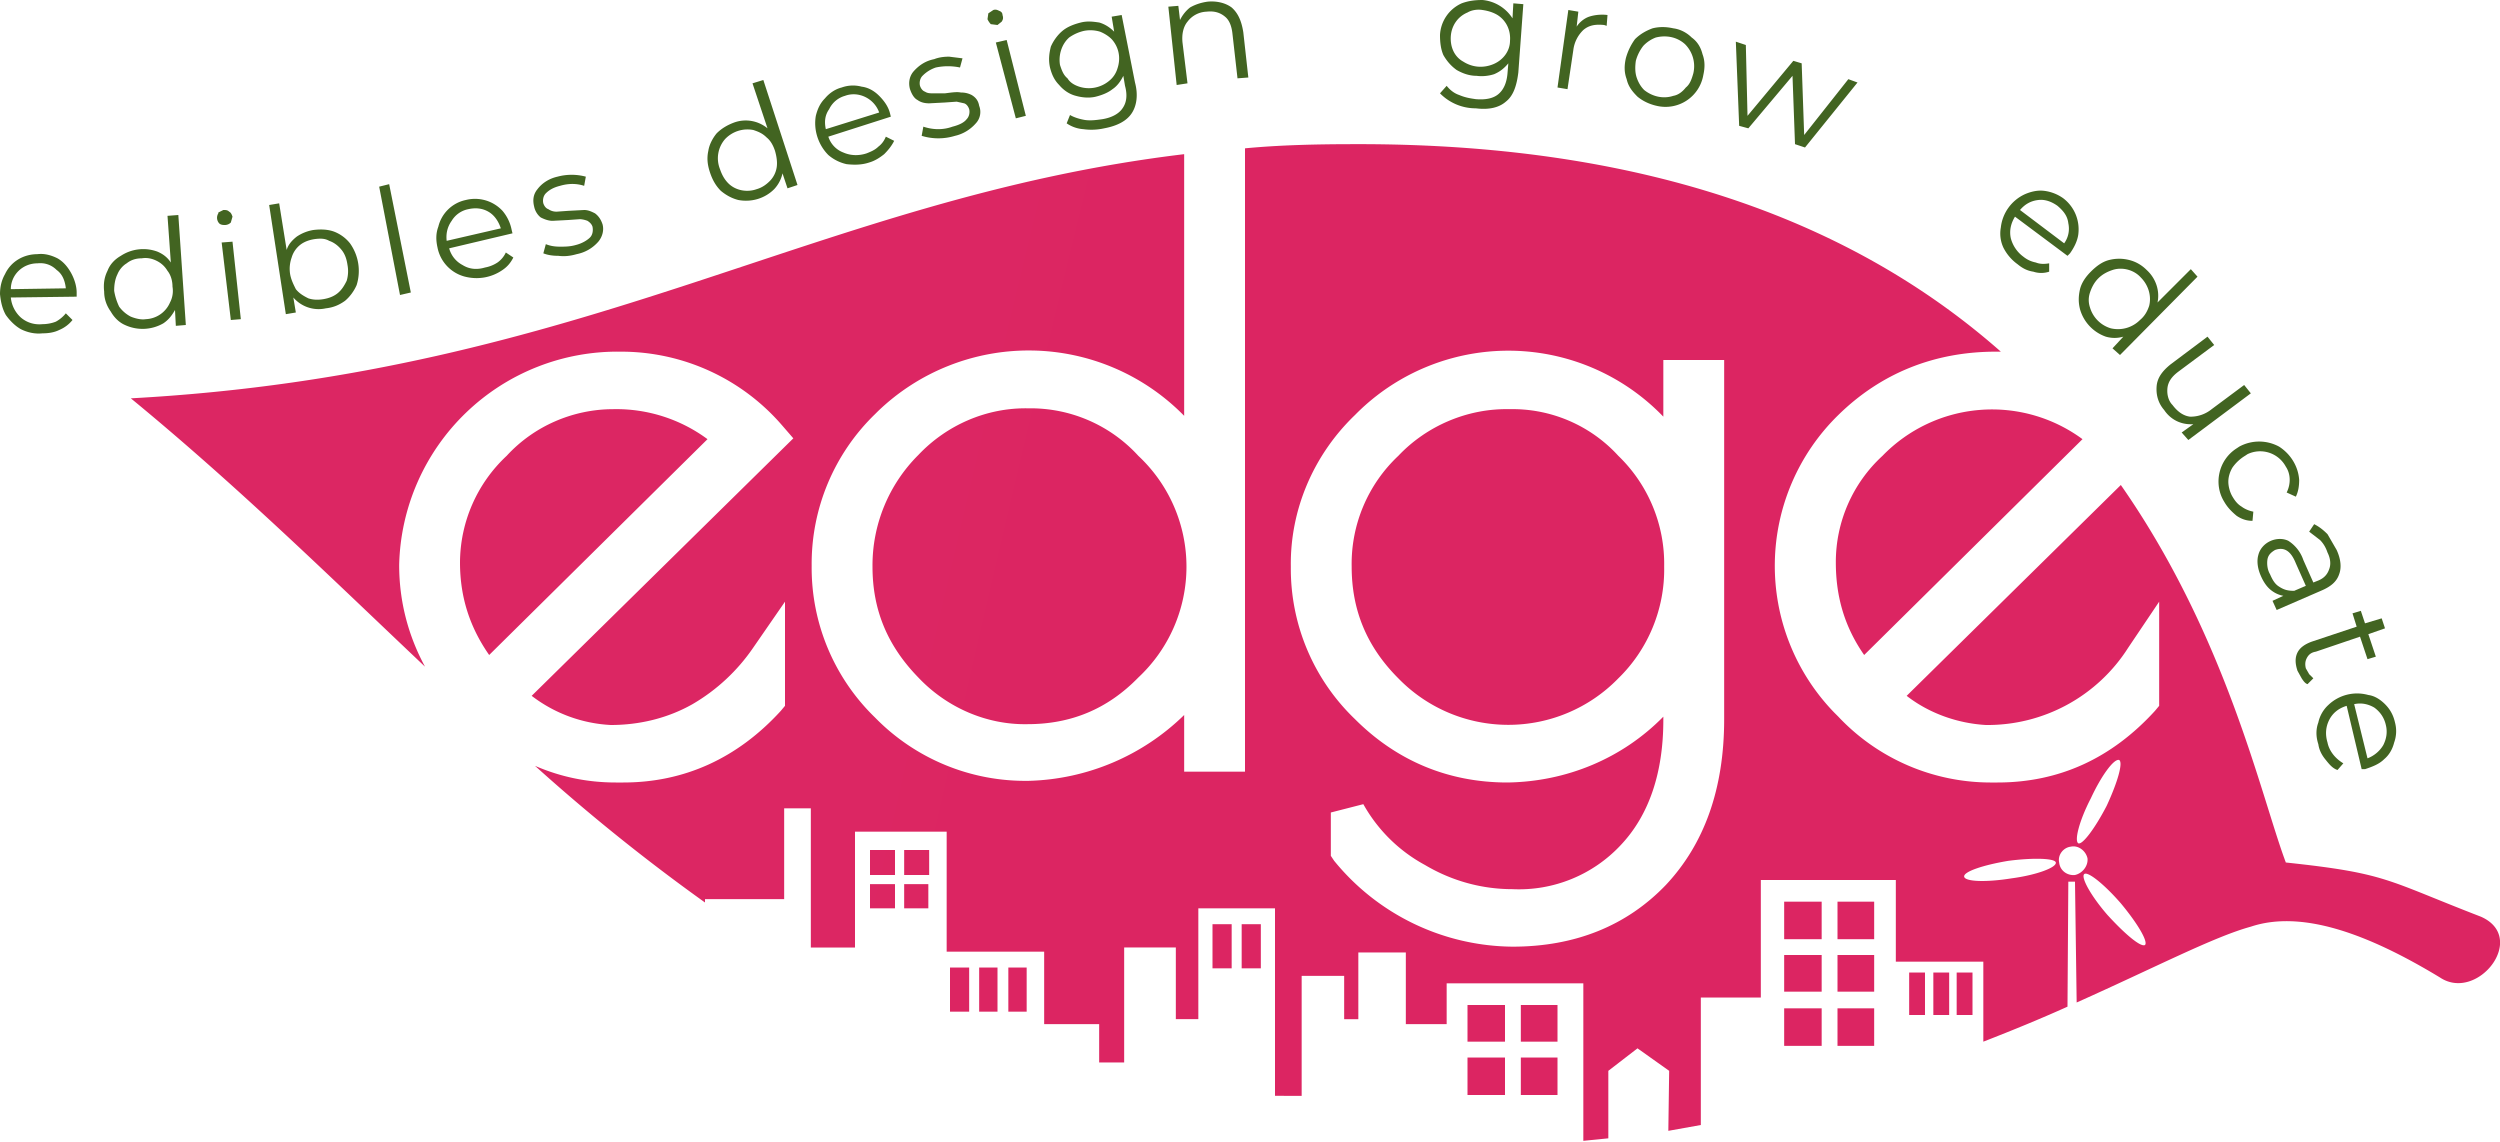 <svg viewBox="0 0 300 137" style="background-color:#ffffff00" xmlns="http://www.w3.org/2000/svg"><defs><radialGradient id="a" cx="8658.8%" cy="866%" r="13147.3%"><stop stop-color="#b90646" offset="0%"/><stop stop-color="#b90646" offset="1%"/><stop stop-color="#d91c5c" offset="20%"/><stop stop-color="#d91c5c" offset="60%"/><stop stop-color="#ef5b87" offset="99%"/><stop stop-color="#ef5b87" offset="100%"/></radialGradient></defs><path d="M147.8 110.9v5.3h-2.3v-5.3h2.3zm-26.8 5.2v5.3h2.2v-5.3H121zm28-5.2v5.3h2.3v-5.3H149zm69.6-2.7h-4.5v4.5h4.5v-4.5zm-4.5 10.8h4.5v-4.4h-4.5v4.4zm-31.6 12.4h4.4v-4.5h-4.4v4.5zm-65-15.3v5.3h2.2v-5.3h-2.2zm69.4 4.5h-4.4v4.4h4.4v-4.4zM104.4 109h3v-2.9h-3v2.9zm3-7h-3v3h3v-3zm4.1 0h-3v3h3v-3zm-3 7h2.9v-2.9h-2.9v2.9zm5.5 7.1v5.3h2.3v-5.3H114zm62.1 15.3h4.5v-4.5h-4.5v4.5zm0-6.4h4.5v-4.4h-4.5v4.4zm38 .5h4.5V121h-4.5v4.5zm20.7-8.8v5.1h1.9v-5.1h-1.9zm-2.8 0v5.1h1.9v-5.1H232zm-11.5 2.3h4.4v-4.4h-4.4v4.4zm4.4-10.8h-4.4v4.5h4.4v-4.5zm-4.4 17.3h4.4V121h-4.4v4.5zM123.4 49c-5-.1-9.8 2-13.2 5.6a18.7 18.7 0 0 0-5.5 13.4c0 5.2 1.8 9.5 5.5 13.3 3.4 3.6 8.2 5.7 13.1 5.6 5.2 0 9.6-1.8 13.3-5.6a18.2 18.2 0 0 0 0-26.6 17.5 17.5 0 0 0-13.2-5.7zm102.5 5.7a17.3 17.3 0 0 0-5.6 12.8c0 4.2 1.1 7.8 3.4 11.1l26.2-25.9a18.3 18.3 0 0 0-24 2zM73.6 49.1c-4.8 0-9.5 2-12.8 5.6a17.6 17.6 0 0 0-5.6 12.8c0 4.2 1.2 7.8 3.5 11.1l26.2-25.9a18.4 18.4 0 0 0-11.3-3.6zm107.5 0c-5-.1-9.9 2-13.3 5.6a17.8 17.8 0 0 0-5.6 13.3c0 5.2 1.8 9.6 5.6 13.4a18.4 18.4 0 0 0 26.4 0c3.6-3.5 5.6-8.4 5.5-13.4a18 18 0 0 0-5.5-13.3 17.2 17.2 0 0 0-13.1-5.6zm111.7 68.2c-8.9-5.4-16.7-8.1-22.7-6.1-4.4 1.2-11.5 4.9-20.9 9.1l-.2-14.5h-.8l-.1 15c-3.1 1.4-6.5 2.8-10.1 4.2v-9.6h-10.5v-9.8h-16.2v14.1h-7.2V135l-3.9.7.1-7.2-3.8-2.7-3.5 2.7v8.1l-3 .3V118h-16.4v4.9h-4.9v-8.6H163v8h-1.7v-5.2h-5.1v14.4H153V109h-9.2v13.3h-2.7v-8.6h-6.2v13.8h-3v-4.6h-6.6v-8.7h-11.7V99.8h-11v13.9h-5.3V97h-3.2v10.9h-9.5v.4a232.2 232.2 0 0 1-20.4-16.4c3 1.3 6.2 2 9.7 2h.9c7.3 0 13.7-2.9 18.9-8.6l.5-.6V72.2l-3.8 5.5a22.6 22.6 0 0 1-7.3 6.8c-3 1.7-6.4 2.5-9.8 2.5a17 17 0 0 1-9.5-3.5l31.4-30.9-1.3-1.5a25.5 25.5 0 0 0-19.4-8.9 26.2 26.2 0 0 0-26.6 25.6c0 4.4 1.1 8.5 3.1 12.2-11.1-10.5-22.4-21.6-35.3-32.2 54.9-3 82.3-24 126.4-29.3v31.4a26.1 26.1 0 0 0-36.8-.5l-.3.3a25 25 0 0 0-7.6 18.2 25 25 0 0 0 7.6 18.2 25.2 25.2 0 0 0 18.5 7.6 27.7 27.7 0 0 0 18.6-7.9v6.8h7.3V17.8c4.2-.4 8.6-.5 13.2-.5 37.2-.1 61.4 10.7 77.5 24.9h-.6c-7.4 0-13.8 2.6-18.9 7.6a25.3 25.3 0 0 0-.5 35.7l.5.5a25.1 25.1 0 0 0 18.2 7.9h.9c7.4 0 13.7-2.9 18.9-8.6l.5-.6V72.2l-3.7 5.5a20 20 0 0 1-17.1 9.3c-3.4-.2-6.8-1.4-9.5-3.5l25.7-25.3c12.7 18.2 16.8 37.3 19.8 45.3 12.2 1.3 12 2.1 23.4 6.5 5.7 2.5-.4 10.3-4.9 7.3zm-85.9-74.1h-7.3V50a25.8 25.8 0 0 0-37-.2c-5 4.8-7.8 11.4-7.7 18.2a25 25 0 0 0 7.7 18.3c5 5 11.2 7.6 18.3 7.6 7.1-.1 13.8-2.9 18.7-7.9v.4c0 6.3-1.7 11.4-5.1 15a16.7 16.7 0 0 1-13 5.3c-3.7 0-7.3-1-10.5-2.9a18.6 18.6 0 0 1-7.4-7.3l-3.9 1v5.2l.4.6a27.9 27.9 0 0 0 21.4 10.3c7.5 0 13.7-2.5 18.4-7.4 4.6-4.9 7-11.5 7-19.9V43.2zm42.5 58c.5.2 2-1.8 3.4-4.5 1.3-2.8 2-5.2 1.5-5.5-.6-.2-2.1 1.8-3.4 4.6-1.4 2.7-2 5.1-1.5 5.4zm-2.7 2.3c-.1-.5-2.6-.6-5.7-.2-3 .5-5.4 1.3-5.3 1.9.1.6 2.6.7 5.7.2 3-.4 5.4-1.3 5.3-1.9zm3.8-.5c-.2-.9-1.1-1.6-2-1.4-.9.1-1.6 1-1.4 1.9.1 1 1 1.6 1.9 1.5.9-.2 1.6-1.1 1.5-2zm4 5.4c-2-2.3-4-3.9-4.4-3.5-.4.4.8 2.6 2.8 4.9 2.1 2.3 4 3.9 4.5 3.6.4-.4-.9-2.6-2.9-5zm-25.4 8.3v5.1h1.9v-5.1h-1.9z" fill="url(#a)"/><path d="M6.9 31c-.8-.4-1.6-.6-2.4-.5-1.7 0-3.2.9-3.9 2.4-.4.7-.6 1.5-.6 2.4.1 1 .3 1.8.7 2.5.5.7 1.1 1.3 1.8 1.7.8.4 1.7.6 2.6.5.7 0 1.4-.1 2-.4a4 4 0 0 0 1.6-1.2l-.8-.8a4 4 0 0 1-1.2 1c-.5.2-1.1.3-1.6.3-1 .1-1.9-.2-2.6-.8a3.7 3.7 0 0 1-1.2-2.4l7.9-.1v-.5c0-.8-.3-1.7-.7-2.4-.4-.7-.9-1.3-1.6-1.7zm-5.6 3.7c0-1.7 1.4-3.1 3.2-3.1.9-.1 1.7.2 2.3.8.7.5 1 1.3 1.1 2.2l-6.6.1zm18.8-8.8l.4 5.6c-.4-.6-.9-1-1.6-1.3a4.9 4.9 0 0 0-4.4.5c-.7.4-1.3 1-1.6 1.8-.4.8-.5 1.6-.4 2.5 0 .9.3 1.7.8 2.4.4.7 1 1.3 1.7 1.6a5 5 0 0 0 4.6-.2c.6-.4 1-.9 1.4-1.6l.1 1.9 1.2-.1-.9-13.2-1.3.1zm.3 10.4a3.3 3.3 0 0 1-2.9 2c-.6.1-1.3-.1-1.8-.3a4 4 0 0 1-1.4-1.2 7 7 0 0 1-.6-1.9c0-.7.1-1.4.4-2 .2-.5.6-1 1.1-1.3.5-.4 1.1-.6 1.8-.6.6-.1 1.2 0 1.8.3.6.3 1 .7 1.3 1.2.4.5.6 1.2.6 1.9a3 3 0 0 1-.3 1.9zm7.5-7.3l1 9.3-1.2.1-1.1-9.3 1.3-.1zm-.9-2c-.2 0-.5 0-.7-.2a1 1 0 0 1-.1-1.2v-.1l.6-.3c.3 0 .5 0 .7.2.2.1.3.3.4.6l-.2.7a1 1 0 0 1-.7.3zm15 2.2a4.5 4.5 0 0 0-1.9-1.4c-.8-.3-1.7-.3-2.5-.2a5 5 0 0 0-2 .8c-.5.4-1 .9-1.2 1.6l-.9-5.6-1.2.2 2 13.1 1.2-.2-.3-1.8a4 4 0 0 0 3.9 1.3c.9-.1 1.6-.4 2.3-.9.6-.5 1.1-1.2 1.4-1.9a5.7 5.7 0 0 0-.8-5zm-.4 4.5c-.3.6-.6 1.1-1.1 1.5-.5.4-1.1.6-1.7.7-.6.1-1.2.1-1.8-.1-.6-.3-1.1-.6-1.5-1.1-.3-.6-.6-1.2-.7-1.9a4 4 0 0 1 .2-1.9 3 3 0 0 1 1-1.5c.5-.4 1.1-.6 1.7-.7.7-.1 1.3-.1 1.8.2.6.2 1.1.6 1.5 1.1.4.5.6 1.1.7 1.8a4 4 0 0 1-.1 1.9zm5.1-11.6l2.6 13-1.3.3-2.5-13 1.2-.3zm13 9.4a4 4 0 0 1-1.5.6c-1 .3-1.9.2-2.7-.3a3.2 3.2 0 0 1-1.6-2l7.6-1.8-.1-.4a5 5 0 0 0-1.1-2.3 4.5 4.5 0 0 0-4.4-1.3 4.3 4.3 0 0 0-3.3 3.2c-.3.8-.3 1.6-.1 2.5a4.5 4.5 0 0 0 3.3 3.5c1.6.4 3.2.1 4.5-.8.6-.4 1-.9 1.3-1.5l-.9-.6a3 3 0 0 1-1 1.2zm-6.1-2.6c-.1-.9.1-1.7.6-2.4a3 3 0 0 1 2-1.4c.9-.2 1.7-.1 2.4.3s1.2 1.1 1.5 2l-6.5 1.5zm18.7-2c.2.7 0 1.5-.5 2.1-.7.8-1.6 1.3-2.6 1.5-.7.2-1.4.3-2.2.2-.7 0-1.3-.1-1.8-.3l.3-1.1c.5.2 1 .3 1.7.3.6 0 1.2 0 1.9-.2.8-.2 1.4-.6 1.7-.9.3-.3.4-.8.3-1.3-.1-.3-.3-.5-.6-.7a3 3 0 0 0-.9-.2l-1.4.1-1.9.1c-.5 0-1-.2-1.4-.4-.4-.3-.7-.8-.8-1.3-.2-.8-.1-1.5.4-2.1.6-.8 1.5-1.3 2.4-1.5 1.1-.3 2.3-.3 3.4 0l-.2 1.1c-.9-.3-1.9-.3-2.9 0-.8.2-1.3.5-1.7.9-.3.3-.4.8-.3 1.2.1.3.3.6.6.7.3.2.6.3 1 .3l1.4-.1 1.9-.1c.5 0 .9.2 1.3.4.4.3.7.7.9 1.3zm18-16.9l1.8 5.4a4.1 4.1 0 0 0-4-.7c-.8.3-1.5.7-2.1 1.3-.5.6-.9 1.4-1 2.1-.2.9-.1 1.7.2 2.6.3.9.7 1.6 1.3 2.2.6.5 1.3.9 2.1 1.1 1.6.3 3.2-.2 4.3-1.3a4 4 0 0 0 1-1.9l.6 1.8 1.2-.4-4.1-12.6-1.3.4zm2.9 10.1a3 3 0 0 1-.8 1.6c-.4.4-.9.8-1.6 1-1.1.4-2.5.2-3.4-.7-.5-.5-.8-1.1-1-1.7a3.5 3.5 0 0 1 .6-3.6 3.7 3.7 0 0 1 3.4-1.1c.6.2 1.1.4 1.6.9.5.4.8 1 1 1.6.2.7.3 1.4.2 2zm12.2-2.5c-.4.4-.9.6-1.4.8-.9.3-1.9.3-2.8-.1a3 3 0 0 1-1.8-1.9l7.5-2.4-.1-.4c-.2-.8-.7-1.5-1.3-2.1-.6-.6-1.3-1-2.1-1.1a4 4 0 0 0-2.4.1c-.8.2-1.5.7-2 1.3-.6.6-.9 1.3-1.1 2.1-.3 1.7.3 3.5 1.5 4.7a5 5 0 0 0 2.2 1.1c.9.1 1.8.1 2.7-.2.7-.2 1.3-.6 1.8-1 .5-.5.9-1 1.2-1.6l-1-.5c-.2.5-.5.9-.9 1.2zm-5.9-4.5a3 3 0 0 1 1.9-1.6c1.6-.6 3.5.3 4.1 2l-6.4 2c-.2-.9-.1-1.7.4-2.4zm18-.4a2 2 0 0 1-.4 2.1c-.7.8-1.6 1.3-2.5 1.5-1.3.4-2.7.4-4 0l.2-1.1c1.2.4 2.4.4 3.5 0 .8-.2 1.4-.5 1.7-.9.3-.3.4-.8.3-1.2-.1-.3-.3-.6-.6-.7l-.9-.2-1.4.1-1.9.1c-.5 0-1-.1-1.4-.4-.4-.2-.7-.7-.9-1.3-.2-.7-.1-1.5.4-2.1.7-.8 1.5-1.3 2.5-1.5.5-.2 1.1-.3 1.8-.3l1.6.2-.3 1.1a7 7 0 0 0-2.9 0 4 4 0 0 0-1.6 1c-.3.3-.4.8-.3 1.2.1.3.3.6.6.7.3.2.6.2 1 .2h1.4c.8-.1 1.4-.2 1.9-.1.5 0 .9.1 1.3.3.5.3.8.7.9 1.3zm3.3-7.9l2.3 9.1-1.2.3-2.4-9.1 1.3-.3zM119.7 3l-.8-.1a2 2 0 0 1-.4-.6l.1-.7.6-.4c.3-.1.5 0 .7.1.3.1.4.3.4.5.1.3.1.5-.1.8l-.5.4zm14.9-1.2l-1.2.2.3 1.8c-.5-.5-1.1-.9-1.8-1.1-.7-.1-1.4-.2-2.2 0-.8.2-1.6.5-2.2 1-.6.5-1.1 1.2-1.4 1.9-.2.8-.3 1.6-.1 2.5.2.8.5 1.5 1.1 2.1.5.6 1.2 1.1 2 1.3.7.2 1.6.3 2.4.1.8-.2 1.5-.5 2-.9.6-.4 1-1 1.3-1.6l.2 1.2c.3 1.1.2 2-.3 2.7-.4.6-1.2 1.1-2.4 1.3-.7.1-1.4.2-2.1.1-.6-.1-1.3-.3-1.8-.6l-.4 1a4 4 0 0 0 2 .7 7 7 0 0 0 2.5-.1c1.6-.3 2.7-.9 3.3-1.8.6-.9.8-2.2.4-3.7l-1.6-8.1zm-.5 6.4a3 3 0 0 1-1 1.5 3.8 3.8 0 0 1-3.6.7c-.6-.2-1.1-.5-1.4-1-.5-.4-.7-1-.9-1.6-.2-1.2.2-2.5 1.1-3.3a5 5 0 0 1 1.8-.8 4 4 0 0 1 1.9.1c.5.2 1 .5 1.4.9.9 1 1.1 2.3.7 3.5zm15.1-4.3l.6 5.4-1.3.1-.6-5.3c-.1-1-.4-1.7-.9-2.1-.6-.5-1.3-.7-2.2-.6a3 3 0 0 0-2.3 1.2c-.5.6-.7 1.5-.6 2.5l.6 4.9-1.3.2-1-9.4 1.2-.1.2 1.7c.3-.6.7-1.1 1.2-1.5.7-.4 1.4-.6 2.1-.7 1-.1 2.1.1 2.9.7.8.7 1.2 1.7 1.4 3zm32.3-1.7a4.8 4.8 0 0 0-3.6-2.2c-.9 0-1.7.1-2.5.4a4.4 4.4 0 0 0-2.6 3.8c0 .9.1 1.7.4 2.4.4.7.9 1.3 1.6 1.8.7.4 1.5.7 2.4.7.7.1 1.5 0 2.1-.2.7-.3 1.2-.7 1.7-1.3l-.1 1.2c-.1 1.2-.5 2-1.1 2.5-.6.5-1.5.7-2.7.6-.7-.1-1.3-.2-2-.5-.6-.2-1.1-.6-1.5-1.1l-.8.9a6 6 0 0 0 4.3 1.8c1.6.2 2.8-.1 3.6-.8.9-.7 1.3-1.9 1.5-3.5l.6-8.2-1.2-.1-.1 1.8zm-.3 2.7c0 1.2-.8 2.3-2 2.8s-2.5.4-3.6-.3c-1.1-.6-1.6-1.8-1.5-3.1.1-1.2.8-2.3 2-2.8.5-.3 1.2-.4 1.8-.3.7.1 1.3.3 1.8.6 1.1.7 1.6 1.9 1.5 3.1zm11.7-3.1l-.1 1.3-.3-.1c-1-.1-1.8 0-2.5.6a4 4 0 0 0-1.2 2.4l-.7 4.7-1.2-.2 1.3-9.3 1.2.2-.2 1.8c.3-.5.9-1 1.5-1.2.6-.2 1.4-.3 2.2-.2zM203 4.5c-.6-.6-1.4-1-2.2-1.1-.9-.2-1.7-.2-2.5 0-.8.3-1.5.7-2.1 1.3a7 7 0 0 0-1.1 2.3c-.2.9-.2 1.7.1 2.5.2.9.7 1.5 1.3 2.1.6.5 1.4.9 2.3 1.1a4.6 4.6 0 0 0 5.6-3.7c.2-.9.2-1.7-.1-2.5-.2-.8-.6-1.5-1.3-2zm.2 4.3c-.2.7-.4 1.3-.9 1.7-.4.5-.9.9-1.5 1-1.2.4-2.5.1-3.5-.7-.4-.4-.7-.9-.9-1.5-.2-.6-.2-1.3-.1-2a5 5 0 0 1 .9-1.8 4 4 0 0 1 1.5-1c1.2-.3 2.5-.1 3.5.8.9.9 1.3 2.2 1 3.5zm18.6.7l1.1.4-6.3 7.8-1.2-.4-.3-8.2-5.3 6.3-1.1-.3-.4-10.1 1.2.4.2 8.5 5.5-6.6 1 .3.3 8.6 5.3-6.7zm25.8 14.3a5 5 0 0 0-2.3-.9c-.8-.1-1.6.1-2.3.4a5 5 0 0 0-2.9 4 4 4 0 0 0 .3 2.4c.4.8 1 1.5 1.7 2 .6.5 1.2.8 1.9.9a3 3 0 0 0 1.9 0v-1c-.6.1-1.1.1-1.6-.1-.5-.1-1-.3-1.5-.7a4 4 0 0 1-1.5-2.2c-.2-.9 0-1.8.5-2.6l6.3 4.7.3-.3c.5-.7.9-1.5 1-2.3.2-1.7-.5-3.3-1.8-4.3zm.1 5.4l-5.3-4c.6-.7 1.3-1.1 2.2-1.2.8-.1 1.6.2 2.3.7.7.6 1.2 1.2 1.3 2.1a3 3 0 0 1-.5 2.4zm15.2 3.1l-4 4c.3-1.4-.2-2.9-1.3-3.9-.6-.6-1.3-1-2.1-1.2-.8-.2-1.6-.2-2.4 0-.8.2-1.5.7-2.2 1.4-.6.6-1.1 1.3-1.3 2.1-.2.9-.2 1.6 0 2.4a4.9 4.9 0 0 0 3.1 3.3c.7.2 1.4.2 2.1 0l-1.3 1.4.9.8 9.3-9.4-.8-.9zm-5 4.4c-.2.6-.5 1.2-1.1 1.7-.9.9-2.2 1.3-3.5 1a3.7 3.7 0 0 1-2.5-2.5c-.2-.6-.2-1.2 0-1.8.2-.6.5-1.2 1-1.7s1.1-.8 1.7-1c1.2-.4 2.6 0 3.4.9.9.9 1.3 2.2 1 3.4zm12.2 10.5l-7.5 5.6-.8-.9 1.4-1c-1.4.1-2.7-.5-3.5-1.7-.7-.8-1-1.8-.9-2.9.1-1 .7-1.8 1.7-2.6l4.4-3.3.8 1-4.3 3.2c-.8.6-1.2 1.2-1.3 1.9-.1.8.1 1.6.6 2.1.6.8 1.3 1.3 2.1 1.4a4 4 0 0 0 2.6-.9l3.9-2.9.8 1zM269 60.8c.4.3.9.5 1.4.6l-.1 1.1c-.7 0-1.3-.2-1.9-.6-.6-.5-1.1-1-1.5-1.7-1.3-2.1-.7-5 1.5-6.4l.3-.2a5 5 0 0 1 4.8 0c1.4.9 2.3 2.4 2.4 4 0 .7-.1 1.4-.4 2l-1.1-.5c.5-1 .5-2.2-.1-3.1a3.5 3.5 0 0 0-4.6-1.5l-.3.2a5 5 0 0 0-1.5 1.4c-.3.5-.5 1.1-.5 1.7 0 .6.2 1.3.5 1.8s.6.9 1.1 1.2zm11.7 8.1c.3-.8.2-1.8-.3-2.9l-1.1-1.9c-.5-.5-1-.9-1.6-1.2l-.6.9 1.3 1c.4.4.7.9.9 1.5.4.8.4 1.5.2 2-.2.6-.6 1.1-1.4 1.4l-.5.2-1.2-2.7a4.4 4.4 0 0 0-1.8-2.3c-.6-.3-1.4-.3-2.1 0-.7.3-1.3.9-1.5 1.7-.2.7-.1 1.6.3 2.5.3.7.7 1.3 1.2 1.7.5.4 1 .6 1.5.7l-1.3.6.5 1.1 5.3-2.3c1.2-.5 1.9-1.1 2.2-2zm-5.4 2c-.7 0-1.2-.1-1.8-.5-.5-.3-.8-.8-1.1-1.5-.3-.5-.4-1.2-.3-1.8.1-.5.4-.8.9-1.1 1.1-.4 1.9.1 2.5 1.6l1.2 2.7-1.4.6zm1.5 8.1c-.2.4-.2.8-.1 1.2l.4.7.5.5-.7.7c-.3-.1-.5-.4-.7-.7l-.5-.9c-.3-.9-.3-1.6 0-2.2.3-.6.9-1 1.7-1.3l5.4-1.8-.5-1.6 1-.3.5 1.5 2-.6.4 1.2-2 .7.9 2.7-1 .3-.9-2.7-5.3 1.8c-.6.1-.9.4-1.1.8zm10.6 7.7c-.2-.9-.6-1.6-1.2-2.2-.5-.5-1.2-1-2-1.1a5 5 0 0 0-4.8 1.2 4 4 0 0 0-1.2 2.1c-.3.8-.3 1.7 0 2.6.1.7.4 1.3.9 1.9.4.5.8 1 1.4 1.2l.7-.8c-1-.6-1.7-1.5-1.9-2.5-.3-1-.2-1.9.2-2.7.4-.8 1.1-1.4 2.1-1.7l1.8 7.6h.4c.9-.3 1.7-.6 2.3-1.2.6-.5 1-1.2 1.2-2a4 4 0 0 0 .1-2.4zm-1.4 2.7c-.4.7-1.1 1.3-1.9 1.6l-1.6-6.5c.9-.2 1.7 0 2.4.4.7.5 1.2 1.2 1.4 2.1.2.8.1 1.6-.3 2.4z" fill="#426421"/></svg>